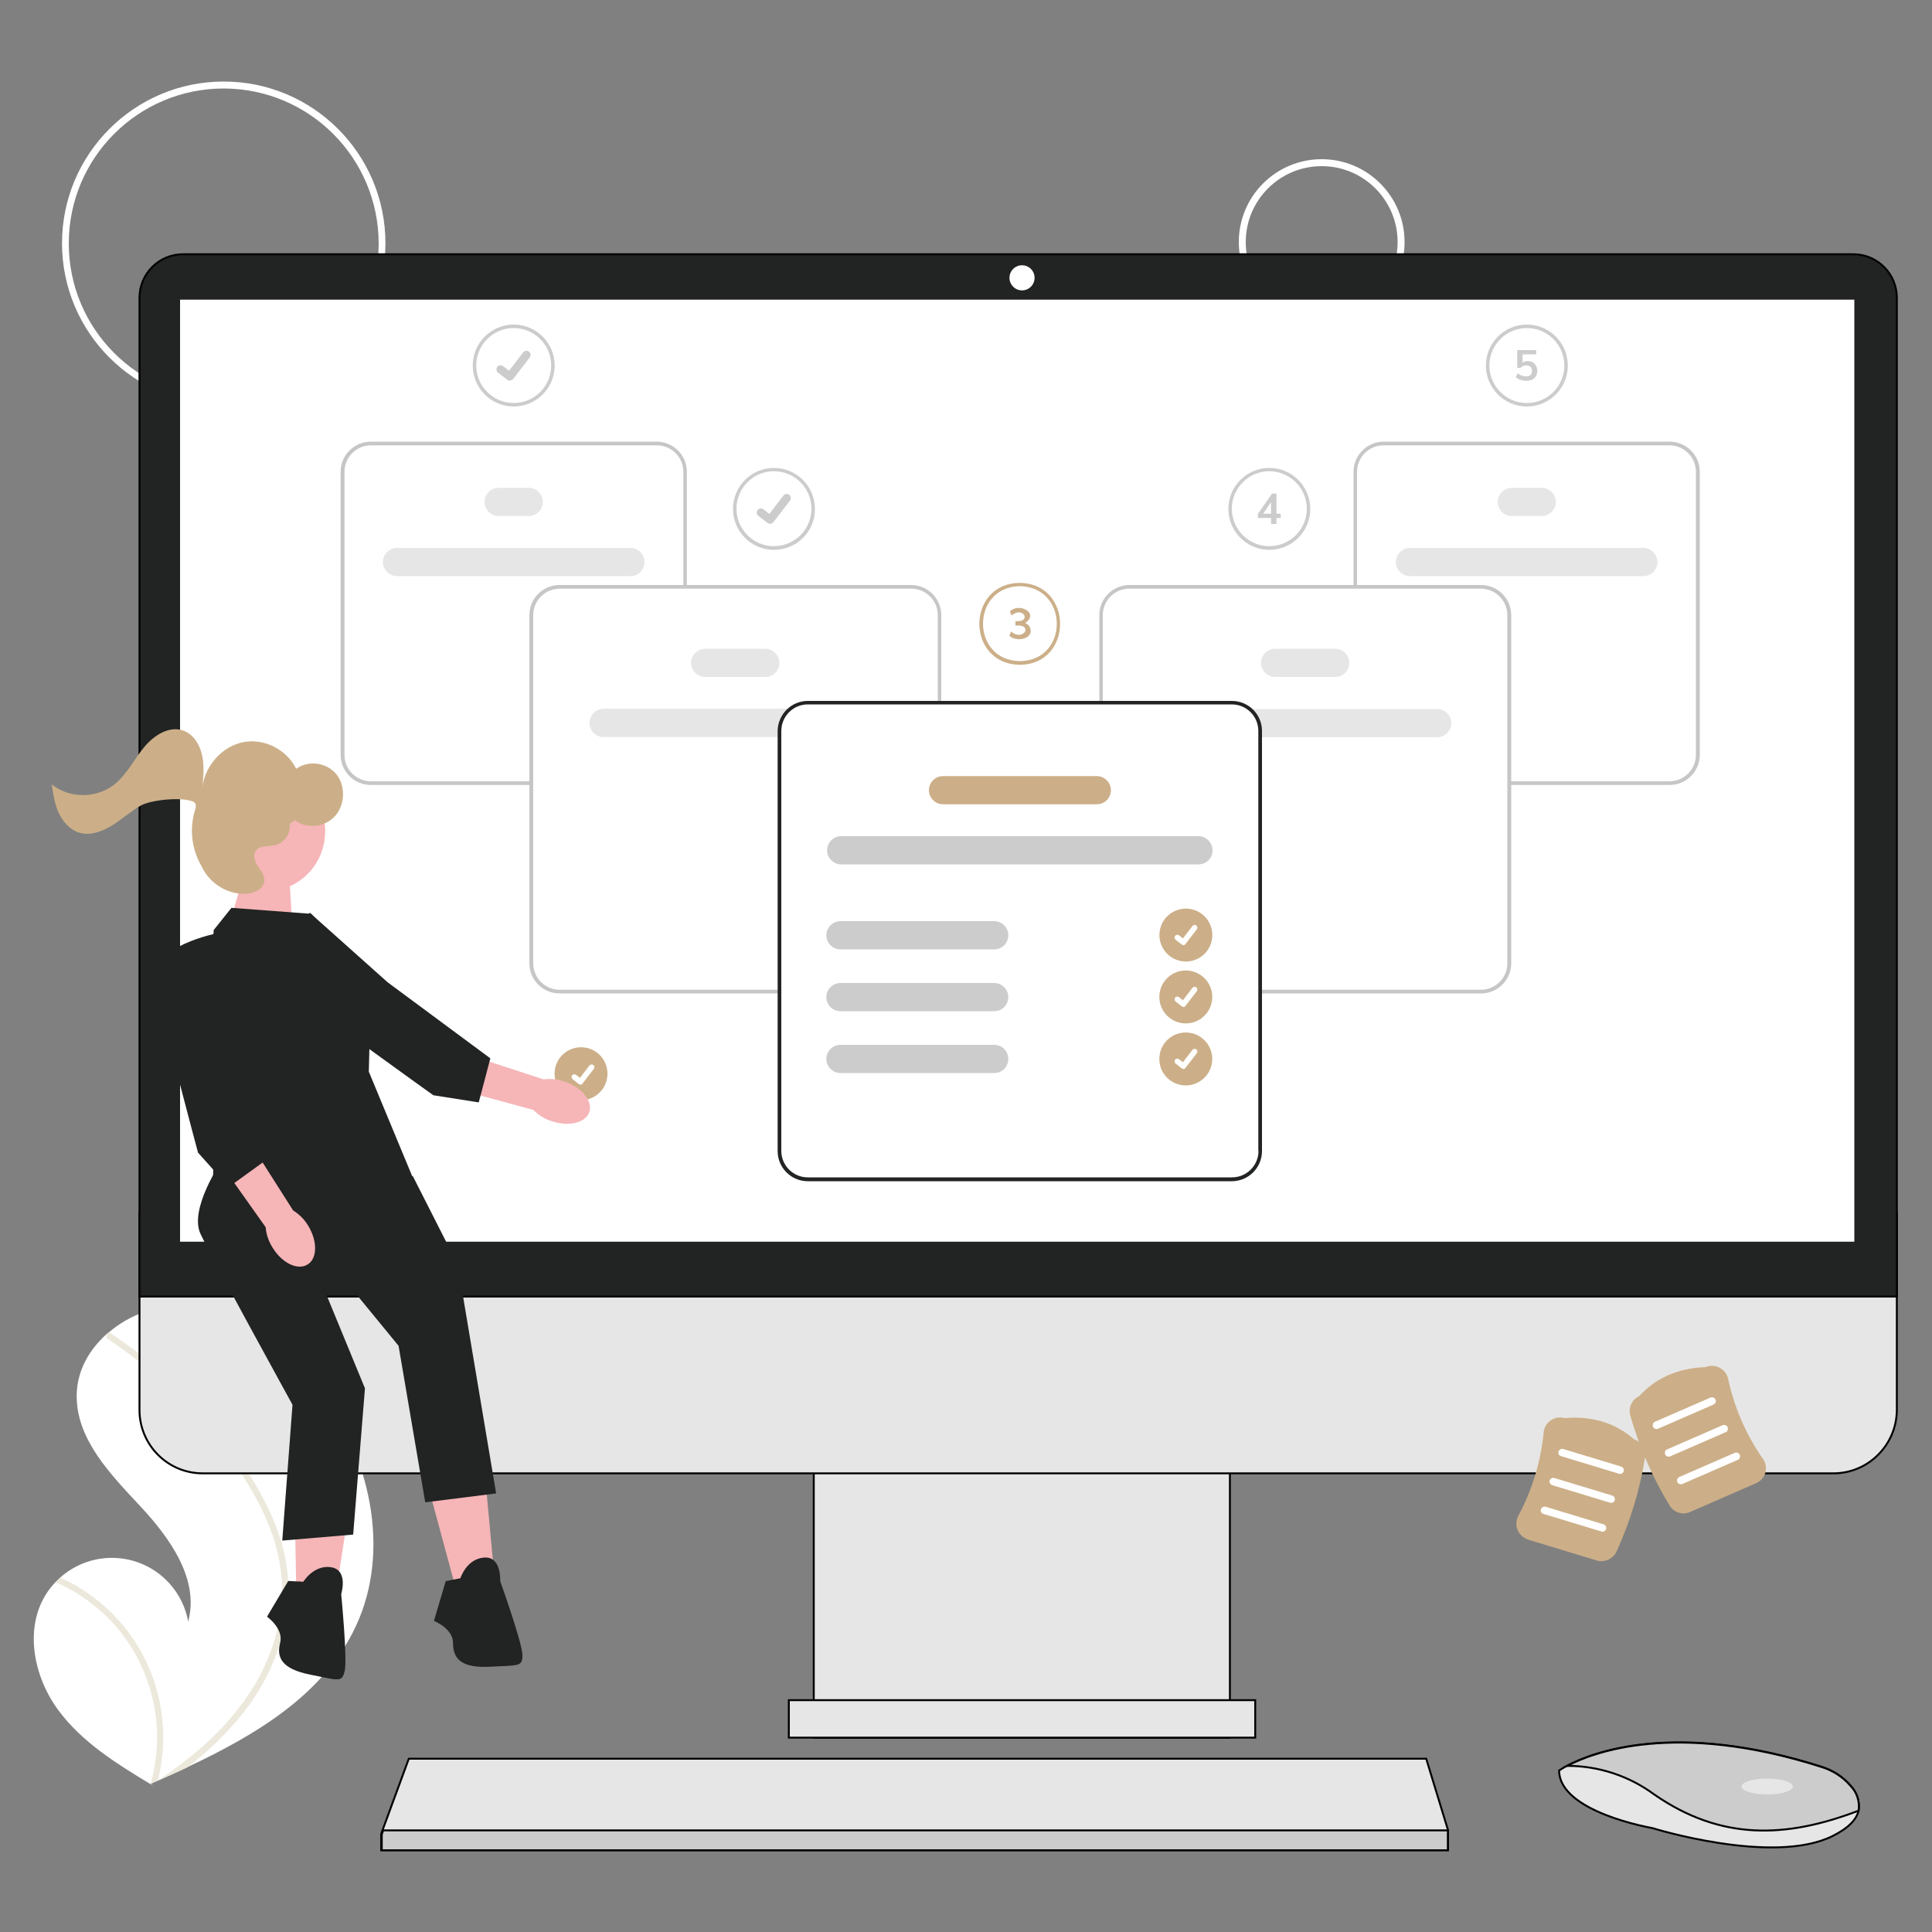 <?xml version="1.0" encoding="utf-8"?>
<!-- Generator: Adobe Illustrator 26.0.1, SVG Export Plug-In . SVG Version: 6.00 Build 0)  -->
<svg version="1.1" id="Ebene_1" xmlns="http://www.w3.org/2000/svg" xmlns:xlink="http://www.w3.org/1999/xlink" x="0px" y="0px"
	 width="1000px" height="1000px" viewBox="0 0 1000 1000" style="enable-background:new 0 0 1000 1000;" xml:space="preserve">
<rect x="0" y="0" width="1000" height="1000" fill="#808080" stroke="none"/>
<style type="text/css">
	.st0{fill:#F6B5B7;}
	.st1{fill:#FFFFFF;}
	.st2{fill:#F6B6B9;}
	.st3{fill:#222323;}
	.st4{fill:#CA9E67;}
	.st5{fill:#3D3B60;}
	.st6{fill:#C6C6C6;}
	.st7{fill:#F2F2F2;}
	.st8{fill:#E7E6E6;}
	.st9{fill:#CCAF88;}
	.st10{fill:#CDCCCC;}
	.st11{fill:#B59671;}
	.st12{fill:#F1F1F1;}
	.st13{fill:#F6B6B8;}
	.st14{fill:#A0626B;}
	.st15{opacity:0.2;fill:#020203;enable-background:new    ;}
	.st16{fill:#CCCCCB;}
	.st17{fill:#A1626A;}
	.st18{fill:#E4E4E3;}
	.st19{fill:#CBCACA;}
	.st20{fill:#9F626B;}
	.st21{opacity:0.17;fill:#020203;enable-background:new    ;}
	.st22{fill:#EC6585;}
	.st23{fill:#F0F0F0;}
	.st24{opacity:0.1;fill:#020203;enable-background:new    ;}
	.st25{fill:#F6F6F6;}
	.st26{fill:#D8CBBC;}
	.st27{fill:#E5E5E4;}
	.st28{fill:#474747;}
	.st29{fill:#ED6885;}
	.st30{fill:#2D2D2D;}
	.st31{fill:#575756;}
	.st32{fill:#E7E6E6;stroke:#010202;stroke-miterlimit:10;}
	.st33{fill:#ECE8DB;}
	.st34{fill:#B2B2B2;}
	.st35{fill:#706F6F;}
	.st36{fill:#222323;stroke:#010202;stroke-miterlimit:10;}
	.st37{fill:#CDCCCC;stroke:#010202;stroke-miterlimit:10;}
</style>
<g>
	<rect x="421.2" y="745.6" class="st32" width="215.4" height="153.9"/>
	<rect x="408.3" y="880" class="st32" width="241.4" height="19.4"/>
	<path class="st1" d="M23.6,825.5c1.5-2.4,3.2-4.6,5.1-6.6c0.8-0.8,1.7-1.6,2.5-2.4c16.6-14.7,41.9-13.3,56.7,3.3
		c4.9,5.5,8.2,12.3,9.5,19.5c5.9-21.8-9.4-43.2-24.8-59.7c-15.4-16.5-33-34.5-32.9-57.1c0-12.6,6.2-23.7,15.5-32
		c0.3-0.3,0.6-0.5,0.9-0.7c11.2-9.6,25.6-14.6,40.4-14.1c27.4,1.5,51.3,19.9,67.9,41.7c26.7,35.1,38.5,84.5,19.7,124.5
		c-16.5,35.2-51.6,56.1-87.4,72.9c-5,2.3-10,4.6-15,6.8c0,0-0.1,0-0.1,0c-0.2,0.1-0.5,0.2-0.7,0.3c-1,0.5-2.1,0.9-3.1,1.4l0.5,0.3
		l1.5,1c-0.5-0.3-1-0.6-1.5-0.9c-0.2-0.1-0.3-0.2-0.5-0.3c-17.6-10.6-35.4-21.7-47.6-38.2C17.6,868.2,12.5,843.6,23.6,825.5z"/>
	<path class="st33" d="M141.1,785.8c3.9,8.9,6.5,18.3,7.7,27.9c0.9,8.6,0.6,17.2-1,25.7c-3.5,17.4-11.1,33.7-22.2,47.5
		c-8.4,10.5-18.1,19.9-28.8,28c-5,2.3-10,4.6-15,6.8c0,0-0.1,0-0.1,0c-0.2,0.1-0.5,0.2-0.7,0.3c-1,0.5-2.1,0.9-3.1,1.4l0.5,0.3
		l1.5,1c-0.5-0.3-1-0.6-1.5-0.9c-0.2-0.1-0.3-0.2-0.5-0.3c7.9-27.5,1.9-57.1-16-79.4c-8.9-10.9-20.2-19.5-33-25.1
		c0.8-0.8,1.7-1.6,2.5-2.4c4.9,2.3,9.7,5,14.1,8.1c16,11,28,26.9,34.2,45.3c5.6,16.7,6.3,34.6,2,51.6c0.9-0.6,1.8-1.2,2.6-1.8
		c16.4-11.1,31.5-24.3,42.9-40.6c9.8-13.8,16.1-29.7,18.3-46.5c2.2-18.3-2.4-36.3-10.6-52.7c-9-17.5-20.4-33.6-33.8-48
		c-13.5-14.8-28.7-27.9-45.3-39c-0.8-0.5-1-1.6-0.5-2.4c0.2-0.4,0.5-0.6,0.9-0.7c0.4-0.1,0.8,0,1.1,0.2c2.1,1.4,4.1,2.8,6.1,4.2
		c16.8,11.9,32,25.8,45.3,41.4C121.5,750.8,133.2,767.5,141.1,785.8z"/>
	<path class="st1" d="M684.1,168.2c-23.7,0-42.9-19.2-42.9-42.9c0-23.7,19.2-42.9,42.9-42.9s42.9,19.2,42.9,42.9
		C727,149,707.8,168.2,684.1,168.2z M684.1,86c-21.7,0-39.3,17.6-39.3,39.3s17.6,39.3,39.3,39.3s39.3-17.6,39.3-39.3
		C723.4,103.6,705.8,86,684.1,86z"/>
	<path class="st1" d="M115.8,209.6c-46.2,0-83.7-37.5-83.7-83.7s37.5-83.7,83.7-83.7s83.7,37.5,83.7,83.7
		C199.4,172.2,162,209.6,115.8,209.6z M115.8,45.8c-44.3,0-80.2,35.9-80.2,80.2s35.9,80.2,80.2,80.2S196,170.3,196,126l0,0
		C195.9,81.7,160.1,45.9,115.8,45.8z"/>
	<path class="st32" d="M949,762.6H104.9c-18.1,0-32.7-14.7-32.7-32.8V628.1h909.6v101.7C981.7,747.9,967,762.6,949,762.6z"/>
	<path class="st36" d="M981.7,671.1H72.2V154.1c0-12.4,10.1-22.5,22.5-22.5h864.6c12.4,0,22.5,10.1,22.5,22.5V671.1z"/>
	<circle class="st1" cx="529" cy="143.8" r="6.5"/>
	<rect x="93.2" y="155.1" class="st1" width="866.6" height="487.6"/>
	<g>
		<polygon class="st0" points="124.2,459.5 114.9,492.2 152.2,494.5 149.9,456 		"/>
		<g>
			<polygon class="st0" points="222.3,771.8 235.3,819.9 255.9,816.1 251.3,766.4 			"/>
			<path class="st3" d="M238.3,816.9l-7.6,1.5l-6.1,20.6c0,0,9.9,3.8,9.9,11.5s3.8,13,19.1,12.2c15.3-0.8,16.8,0,16.8-6.1
				c0-6.1-11.5-38.2-11.5-38.2s0.8-13-8.4-12.2C241.4,806.9,238.3,816.9,238.3,816.9L238.3,816.9z"/>
			<polygon class="st0" points="152.4,771 153.3,820.9 174.2,822.2 181.9,772.9 			"/>
			<path class="st3" d="M157,818.7l-7.8-0.4l-11,18.5c0,0,8.7,6.1,6.8,13.5c-1.9,7.4,0.5,13.5,15.6,16.5c15,3,16.3,4.1,17.8-1.8
				c1.5-5.9-1.8-39.9-1.8-39.9s3.9-12.4-5.2-13.9C162.4,809.8,157,818.7,157,818.7L157,818.7z"/>
			<path class="st3" d="M161.1,473l-41.3-3.1l-9.2,11.5c0,0-4.6,77.2-1.5,84.8s0.8,51.2,0.8,51.2l104-7.3l-23-55.4l0.8-32.1
				l-20.6-39L161.1,473L161.1,473z"/>
			<path class="st3" d="M114.5,601.3c0,0-16.8,24.5-10.7,37.4c6.1,13,47.6,88.4,47.6,88.4l-5.3,70.3l36.7-3.1l6.1-75.7l-25.4-61.7
				l4.6-6.9l38.2,46.6l13.8,81l36.7-4.6l-19.9-118.5l-23.2-45.7L114.5,601.3z"/>
			<g>
				
					<path id="uuid-cdcc4a7b-c7e9-4136-bdd1-e7c84b73eb6c-2093_00000140723176858566156960000007188783572700537267_" class="st0" d="
					M141.1,645.8c4.9,8,13,11.9,18.1,8.7c5.1-3.1,5.2-12.1,0.3-20.1c-1.9-3.2-4.6-5.9-7.8-7.9L130.4,593l-15.5,10.3l22.6,31.9
					C137.8,639,139.1,642.6,141.1,645.8z"/>
				<path class="st3" d="M113,482.9c0,0-35.9,6.9-32.9,24.5c3.1,17.6,22.4,89.2,22.4,89.2l15.9,17.8l19.1-13.8l-16-64.2L113,482.9
					L113,482.9z"/>
			</g>
			
				<ellipse id="fc69f6bd-6aec-467a-b158-496b315f473e_00000160886218877794267560000011942155955123214726_" transform="matrix(0.16 -0.987 0.987 0.16 -295.961 763.709)" class="st9" cx="300.8" cy="555.8" rx="13.7" ry="13.7"/>
			<path id="f31c0d86-d70b-4e63-97a7-2fc94b4d7c12-2103_00000168815081757472134430000009015947778521026986_" class="st1" d="
				M300.5,561.4c-0.3,0-0.6-0.1-0.9-0.3l0,0l-3.2-2.5c-0.6-0.5-0.7-1.4-0.3-2c0.5-0.6,1.4-0.7,2-0.3l2.1,1.6l4.9-6.4
				c0.5-0.6,1.4-0.7,2-0.3l0,0l0,0l0,0l0,0c0.6,0.5,0.7,1.4,0.3,2l-5.8,7.5C301.4,561.2,301,561.4,300.5,561.4L300.5,561.4z"/>
			<g>
				
					<path id="uuid-a6c07e27-609a-42c1-9803-308006772003-2092_00000055694145776997585490000017376717478583808426_" class="st0" d="
					M285.5,580.3c8.9,3,17.6,0.9,19.5-4.7c1.9-5.6-3.7-12.7-12.6-15.7c-3.5-1.3-7.3-1.7-11-1.2l-37.7-12.3l-5.4,17.8l37.8,10.3
					C278.7,577.2,281.9,579.2,285.5,580.3L285.5,580.3z"/>
				<path class="st3" d="M160.3,472.4c0,0-23.4,28.1-9.9,39.8c13.5,11.6,73.9,54.7,73.9,54.7l23.5,3.7l6-22.8l-53.2-39.4
					L160.3,472.4L160.3,472.4z"/>
			</g>
		</g>
		
			<ellipse transform="matrix(0.151 -0.989 0.989 0.151 -308.529 501.945)" class="st0" cx="138" cy="430.6" rx="30.8" ry="30.1"/>
		<path class="st9" d="M26.8,406c0.7,5,1.5,10.1,3.5,14.6c2.1,4.5,5.6,8.6,10.1,10.2c5.7,2,12.1-0.2,17.4-3.4
			c5.2-3.2,9.8-7.5,15.2-10.5c5.4-3,21.9-4.6,27.3-1.8c1.2,0.7,1.3,2.1,0.7,4c-3,9.6-1.9,20,3,28.7c0.1,0.2,0.2,0.4,0.3,0.5
			c4.1,9.1,13.8,15,23.5,14.3c4-0.3,8.7-2.5,9-6.7c0.2-2.8-1.7-5.1-3.2-7.4c-1.5-2.3-2.8-5.3-1.5-7.7c1.9-3.5,6.8-2.5,10.5-3.4
			c4.6-1.1,8-6.2,7.4-11l2.7-1.8c6.1,4.6,15.6,3.6,20.8-2.3c5.2-5.9,5.4-15.8,0.5-21.7c-5.2-6-14.1-7.2-20.7-2.7
			c-5-10-16.5-15.8-27.2-13.8c-10.7,2-19.7,11.7-21.3,22.9c0.5-5.5,1-11.1-0.3-16.5c-1.2-5.3-4.5-10.5-9.5-12.3
			c-7.2-2.7-15.1,2.2-20.2,8.3c-5.1,6.1-8.7,13.5-14.6,18.7C51,413.3,36.3,413.7,26.8,406z"/>
	</g>
	<g>
		<path class="st8" d="M312.4,366.9c-4,0-7.3,3.3-7.3,7.3c0,4,3.3,7.3,7.3,7.3h92.1v-3.2c0-4.6,2.3-8.9,6.2-11.5H312.4z"/>
		<path class="st8" d="M396.1,350.4H365c-4,0-7.3-3.3-7.3-7.3c0-4,3.3-7.3,7.3-7.3h31.1c4,0,7.3,3.3,7.3,7.3
			C403.4,347.1,400.2,350.4,396.1,350.4z"/>
		<path class="st8" d="M326.3,298.2H205.5c-4,0-7.3-3.3-7.3-7.3c0-4,3.3-7.3,7.3-7.3h120.8c4,0,7.3,3.3,7.3,7.3
			C333.6,294.9,330.4,298.2,326.3,298.2z"/>
		<path class="st8" d="M273.7,267.1h-15.6c-4,0-7.3-3.3-7.3-7.3c0-4,3.3-7.3,7.3-7.3h15.6c4,0,7.3,3.3,7.3,7.3
			C281,263.8,277.7,267.1,273.7,267.1z"/>
		<path class="st6" d="M403.5,514.2H289.6c-8.6,0-15.6-7-15.6-15.6V318.4c0-8.6,7-15.6,15.6-15.6h182c8.6,0,15.6,7,15.6,15.6v44.7
			h-1.8v-44.7c0-7.6-6.2-13.7-13.7-13.7h-182c-7.6,0-13.7,6.2-13.7,13.7v180.2c0,7.6,6.2,13.7,13.7,13.7h113.9L403.5,514.2z"/>
		<path class="st6" d="M274.9,406.3h-83c-8.6,0-15.6-7-15.6-15.6V244.2c0-8.6,7-15.6,15.6-15.6h148c8.6,0,15.6,7,15.6,15.6v59.6
			h-1.8v-59.6c0-7.6-6.2-13.7-13.7-13.7h-148c-7.6,0-13.7,6.2-13.7,13.7v146.5c0,7.6,6.2,13.7,13.7,13.7h83L274.9,406.3z"/>
		<path class="st8" d="M645.6,366.9c3.9,2.5,6.2,6.8,6.2,11.5v3.2h92.1c4,0,7.3-3.3,7.3-7.3c0-4-3.3-7.3-7.3-7.3H645.6z"/>
		<path class="st8" d="M652.7,343.1c0-4,3.3-7.3,7.3-7.3h31.1c4,0,7.3,3.3,7.3,7.3c0,4-3.3,7.3-7.3,7.3H660
			C656,350.4,652.7,347.1,652.7,343.1z"/>
		<path class="st8" d="M722.5,290.9c0-4,3.3-7.3,7.3-7.3h120.8c4,0,7.3,3.3,7.3,7.3c0,4-3.3,7.3-7.3,7.3H729.8
			C725.8,298.2,722.5,294.9,722.5,290.9z"/>
		<path class="st8" d="M775.2,259.8c0-4,3.3-7.3,7.3-7.3H798c4,0,7.3,3.3,7.3,7.3c0,4-3.3,7.3-7.3,7.3h-15.6
			C778.4,267.1,775.2,263.8,775.2,259.8z"/>
		<path class="st6" d="M652.7,514.2h113.9c8.6,0,15.6-7,15.6-15.6V318.4c0-8.6-7-15.6-15.6-15.6h-182c-8.6,0-15.6,7-15.6,15.6v44.7
			h1.8v-44.7c0-7.6,6.2-13.7,13.7-13.7h182c7.6,0,13.7,6.2,13.7,13.7v180.2c0,7.6-6.2,13.7-13.7,13.7H652.7V514.2z"/>
		<path class="st6" d="M781.2,406.3h83c8.6,0,15.6-7,15.6-15.6V244.2c0-8.6-7-15.6-15.6-15.6h-148c-8.6,0-15.6,7-15.6,15.6v59.6h1.8
			v-59.6c0-7.6,6.2-13.7,13.7-13.7h148c7.6,0,13.7,6.2,13.7,13.7v146.5c0,7.6-6.2,13.7-13.7,13.7h-83V406.3z"/>
		<path class="st3" d="M637.6,362.8H418.1c-8.6,0-15.5,7-15.6,15.6v217.4c0,8.6,7,15.6,15.6,15.6h219.5c8.6,0,15.6-7,15.6-15.6
			V378.3C653.2,369.7,646.2,362.8,637.6,362.8z M651.4,595.7c0,7.6-6.2,13.7-13.7,13.7H418.1c-7.6,0-13.7-6.2-13.7-13.7V378.3
			c0-7.6,6.2-13.7,13.7-13.7h219.5c7.6,0,13.7,6.2,13.7,13.7V595.7z"/>
		<path class="st10" d="M620.3,447.4H435.4c-4,0-7.3-3.3-7.3-7.3c0-4,3.3-7.3,7.3-7.3h184.9c4,0,7.3,3.3,7.3,7.3
			C627.7,444.1,624.4,447.4,620.3,447.4z"/>
		<path class="st9" d="M567.7,416.3h-79.6c-4,0-7.3-3.3-7.3-7.3c0-4,3.3-7.3,7.3-7.3h79.6c4,0,7.3,3.3,7.3,7.3
			C575,413,571.8,416.3,567.7,416.3z"/>
		<path class="st10" d="M514.6,491.4H435c-4,0-7.3-3.3-7.3-7.3c0-4,3.3-7.3,7.3-7.3h79.6c4,0,7.3,3.3,7.3,7.3
			C521.9,488.1,518.7,491.4,514.6,491.4z"/>
		<path class="st10" d="M514.6,523.4H435c-4,0-7.3-3.3-7.3-7.3s3.3-7.3,7.3-7.3h79.6c4,0,7.3,3.3,7.3,7.3S518.7,523.4,514.6,523.4z"
			/>
		<path class="st10" d="M514.6,555.4H435c-4,0-7.3-3.3-7.3-7.3c0-4,3.3-7.3,7.3-7.3h79.6c4,0,7.3,3.3,7.3,7.3
			C521.9,552.2,518.7,555.4,514.6,555.4z"/>
		
			<ellipse id="fc69f6bd-6aec-467a-b158-496b315f473e_00000141428614867773128810000010765021785554377136_" transform="matrix(0.16 -0.987 0.987 0.16 37.875 1012.468)" class="st9" cx="613.9" cy="484" rx="13.7" ry="13.7"/>
		<path id="f31c0d86-d70b-4e63-97a7-2fc94b4d7c12-2103_00000089550935303934558660000017151108992360396184_" class="st1" d="
			M612.6,489.2c-0.3,0-0.6-0.1-0.9-0.3l0,0l-3.2-2.5c-0.6-0.5-0.7-1.4-0.3-2c0.5-0.6,1.4-0.7,2-0.3l2.1,1.6l4.9-6.4
			c0.5-0.6,1.4-0.7,2-0.3l0,0l0,0l0,0l0,0c0.6,0.5,0.7,1.4,0.3,2l-5.8,7.5C613.5,489,613,489.2,612.6,489.2L612.6,489.2z"/>
		<path class="st10" d="M265.9,210.4c-11.7,0-21.2-9.5-21.2-21.2c0-11.7,9.5-21.2,21.2-21.2c11.7,0,21.2,9.5,21.2,21.2
			C287.1,200.9,277.6,210.4,265.9,210.4z M265.9,169.8c-10.7,0-19.4,8.7-19.4,19.4c0,10.7,8.7,19.4,19.4,19.4
			c10.7,0,19.4-8.7,19.4-19.4C285.3,178.5,276.6,169.8,265.9,169.8z"/>
		<path id="b565f894-1e41-4a11-b880-46bff78dfbdf-2104_00000029739488801902926560000007176425081800161664_" class="st10" d="
			M263.9,197c-0.5,0-0.9-0.1-1.3-0.4l0,0l-4.8-3.7c-0.9-0.7-1.1-2-0.4-3s2-1.1,3-0.4l3.1,2.4l7.3-9.5c0.7-0.9,2-1.1,3-0.4
			c0,0,0,0,0,0l0,0l0,0.1l0-0.1c0.9,0.7,1.1,2,0.4,3l-8.6,11.2C265.2,196.6,264.5,197,263.9,197L263.9,197z"/>
		<path class="st10" d="M400.6,284.6c-11.7,0-21.2-9.5-21.2-21.2c0-11.7,9.5-21.2,21.2-21.2c11.7,0,21.2,9.5,21.2,21.2
			C421.9,275.1,412.4,284.6,400.6,284.6z M400.6,243.9c-10.7,0-19.4,8.7-19.4,19.4c0,10.7,8.7,19.4,19.4,19.4
			c10.7,0,19.4-8.7,19.4-19.4C420,252.6,411.4,244,400.6,243.9z"/>
		<path id="a1067fe6-b388-4736-89af-b6090c7ddfc7-2105_00000067235007447733210700000012871177187648803208_" class="st10" d="
			M398.6,271.1c-0.5,0-0.9-0.1-1.3-0.4l0,0l-4.8-3.7c-0.9-0.7-1.1-2-0.4-3c0.7-0.9,2-1.1,3-0.4l0,0l3.1,2.4l7.3-9.5
			c0.7-0.9,2-1.1,3-0.4c0,0,0,0,0,0l0,0l0,0.1l0-0.1c0.9,0.7,1.1,2,0.4,3l-8.6,11.2C399.9,270.8,399.3,271.1,398.6,271.1
			L398.6,271.1z"/>
		
			<ellipse id="a6907563-545c-4a91-99f2-6d7f4e57ba01_00000132074998827539753720000018004994219423093156_" transform="matrix(0.16 -0.987 0.987 0.16 6.248 1039.377)" class="st9" cx="613.9" cy="516" rx="13.7" ry="13.7"/>
		<path id="f071b9ad-7606-418c-8652-2e0910ae4e99-2106_00000069358425262831669920000017707169549066441404_" class="st1" d="
			M612.6,521.2c-0.3,0-0.6-0.1-0.9-0.3l0,0l-3.2-2.5c-0.6-0.5-0.7-1.4-0.3-2c0.5-0.6,1.4-0.7,2-0.3l2.1,1.6l4.9-6.4
			c0.5-0.6,1.4-0.7,2-0.3l0,0l0,0l0,0l0,0c0.6,0.5,0.7,1.4,0.3,2l-5.8,7.5C613.5,521,613,521.2,612.6,521.2L612.6,521.2z"/>
		
			<ellipse id="a9a7744d-510c-41c6-a641-cf6a8a976d00_00000087408262837137755570000002971171534052731029_" transform="matrix(0.16 -0.987 0.987 0.16 -25.443 1066.339)" class="st9" cx="613.9" cy="548.1" rx="13.7" ry="13.7"/>
		<path id="ee4f98ac-d41c-4601-9f0c-7c3b6a7a76ac-2107_00000090261321113085080400000017851779887113471644_" class="st1" d="
			M612.6,553.3c-0.3,0-0.6-0.1-0.9-0.3l0,0l-3.2-2.5c-0.6-0.5-0.7-1.4-0.3-2c0.5-0.6,1.4-0.7,2-0.3l2.1,1.6l4.9-6.4
			c0.5-0.6,1.4-0.7,2-0.3l0,0l0,0l0,0l0,0c0.6,0.5,0.7,1.4,0.3,2l-5.8,7.5C613.5,553.1,613,553.3,612.6,553.3L612.6,553.3z"/>
		<path class="st9" d="M527.9,344.1c-14.4-0.2-21-11.2-21-21.2c0-10.1,6.6-21,20.9-21.2h0c14.4,0.2,20.9,11.2,20.9,21.2
			S542.3,343.9,527.9,344.1z M527.9,303.4c-13.1,0.2-19.1,10.2-19.1,19.4c0,9.2,6,19.2,19.1,19.4C541,342,547,332.1,547,322.9
			C547,313.7,541,303.7,527.9,303.4z"/>
		<path class="st9" d="M532.7,324c3.7,6.4-6.4,8.9-10.3,5l1-2.1c6.3,5.4,11.8-4,2.2-3.1v-2.3c8.8,0.7,3.8-8.1-2-2.9l-0.9-2.1
			c4.8-4.9,15.5,1,7.9,6C531.4,322.8,532.1,323.3,532.7,324z"/>
		<path class="st10" d="M657,284.6c-11.7,0-21.2-9.5-21.2-21.2c0-11.7,9.5-21.2,21.2-21.2c11.7,0,21.2,9.5,21.2,21.2
			C678.2,275.1,668.7,284.6,657,284.6z M657,243.9c-10.7,0-19.4,8.7-19.4,19.4s8.7,19.4,19.4,19.4c10.7,0,19.4-8.7,19.4-19.4
			C676.4,252.6,667.7,244,657,243.9z"/>
		<path class="st10" d="M662.9,268.1h-2.2v3.1h-2.8v-3.1h-6.8V266l7.3-10.5h2.3v10.4h2.2V268.1z M657.9,265.9v-6l-4.1,6H657.9z"/>
		<path class="st10" d="M790.3,210.4c-11.7,0-21.2-9.5-21.2-21.2c0-11.7,9.5-21.2,21.2-21.2c11.7,0,21.2,9.5,21.2,21.2
			C811.5,200.9,802,210.4,790.3,210.4z M790.3,169.8c-10.7,0-19.4,8.7-19.4,19.4c0,10.7,8.7,19.4,19.4,19.4
			c10.7,0,19.4-8.7,19.4-19.4C809.7,178.5,801,169.8,790.3,169.8z"/>
		<path class="st10" d="M793.4,187.6c0.7,0.4,1.3,1,1.7,1.8c0.4,0.8,0.6,1.7,0.6,2.6c0,1-0.2,1.9-0.7,2.7c-0.5,0.8-1.2,1.4-2,1.8
			c-1,0.4-2,0.7-3.1,0.6c-1,0-2-0.2-2.9-0.5c-0.9-0.3-1.7-0.7-2.4-1.3l0.9-2.1c1.2,1,2.8,1.6,4.4,1.6c0.8,0.1,1.6-0.2,2.3-0.7
			c1-1.2,1-3,0-4.2c-0.6-0.5-1.4-0.8-2.1-0.8c-0.6,0-1.2,0.1-1.7,0.3c-0.5,0.2-1,0.6-1.4,1h-1.7v-9.2h9.8v2.2h-7v4.3
			c0.8-0.6,1.8-0.8,2.8-0.8C791.7,186.9,792.6,187.1,793.4,187.6z"/>
	</g>
	<path class="st9" d="M785.5,791.9c-1-2.4-0.8-5.1,0.4-7.4c7.2-13.4,11.6-28,13.1-43.1c0.2-2.6,1.6-4.9,3.8-6.3
		c2.1-1.4,4.6-1.8,7-1.1c14.1-1.2,26.2,2.4,35.9,10.9c4,1.3,6.4,5.3,5.8,9.4c-2.7,16.8-7.7,33.3-14.8,48.8
		c-1.8,3.8-6.1,5.8-10.2,4.6l-35.6-10.8C788.4,796,786.5,794.2,785.5,791.9z"/>
	<path class="st1" d="M808,753.7l30,9.1c1,0.3,2.1-0.3,2.4-1.3c0.3-1-0.3-2.1-1.3-2.4c0,0,0,0,0,0l-30-9.1c-1-0.3-2.1,0.3-2.4,1.3
		C806.3,752.3,806.9,753.4,808,753.7z"/>
	<path class="st1" d="M803.4,768.7l30,9.1c1,0.3,2.1-0.3,2.4-1.3c0.3-1-0.3-2.1-1.3-2.4l-30-9.1c-1-0.3-2.1,0.3-2.4,1.3
		C801.8,767.2,802.4,768.3,803.4,768.7C803.4,768.7,803.4,768.7,803.4,768.7z"/>
	<path class="st1" d="M798.9,783.6l30,9.1c1,0.3,2.1-0.3,2.4-1.3c0.3-1-0.3-2.1-1.3-2.4l-30-9.1c-1-0.3-2.1,0.3-2.4,1.3
		C797.3,782.2,797.8,783.3,798.9,783.6C798.9,783.6,798.9,783.6,798.9,783.6z"/>
	<path class="st9" d="M908.9,767.7l-34.1,14.9c-3.9,1.7-8.4,0.3-10.6-3.3c-8.9-14.6-15.7-30.3-20.4-46.7c-1.1-4,0.9-8.3,4.7-10
		c8.6-9.5,20.2-14.5,34.4-15c2.3-1,4.9-0.9,7.1,0.3c2.3,1.2,4,3.3,4.5,5.9c3.2,14.8,9.3,28.9,18,41.3c1.5,2.1,1.9,4.8,1.2,7.3
		C913,764.7,911.3,766.7,908.9,767.7z"/>
	<path class="st1" d="M887.9,724.4c-0.4-1-1.6-1.4-2.6-1l-28.7,12.5c0,0,0,0,0,0c-1,0.4-1.4,1.6-1,2.6c0.4,1,1.6,1.4,2.6,1
		l28.7-12.5C887.9,726.5,888.4,725.4,887.9,724.4z"/>
	<path class="st1" d="M893.2,741.3c1-0.4,1.4-1.6,1-2.6c-0.4-1-1.6-1.4-2.6-1l-28.7,12.5c-1,0.4-1.4,1.6-1,2.6c0.4,1,1.6,1.4,2.6,1
		L893.2,741.3C893.2,741.3,893.2,741.3,893.2,741.3z"/>
	<path class="st1" d="M899.5,755.6c1-0.4,1.4-1.6,1-2.6c-0.4-1-1.6-1.4-2.6-1l-28.7,12.5c-1,0.4-1.4,1.6-1,2.6c0.4,1,1.6,1.4,2.6,1
		L899.5,755.6C899.4,755.6,899.5,755.6,899.5,755.6z"/>
	<polygon class="st32" points="749.5,947.3 749.5,957.6 197.3,957.6 197.3,949.3 198,947.3 211.6,910.3 738.2,910.3 	"/>
	<path class="st32" d="M962,937.2c-1,4.3-4.8,8.8-13.4,13.1c-30.8,15.4-93.4-4.1-93.4-4.1s-48.2-8.2-48.2-29.8
		c1.4-0.9,2.8-1.8,4.2-2.5c12.9-6.8,55.9-23.7,132,0.7c5.6,1.8,10.6,5,14.5,9.5C961.1,927.6,962.7,932.4,962,937.2z"/>
	<path class="st37" d="M962,937.2c-37.7,14.4-71.3,15.5-105.8-8.4c-13-9.6-28.8-14.8-45-14.8c12.9-6.8,55.9-23.7,132,0.7
		c5.6,1.8,10.6,5,14.5,9.5C961.1,927.6,962.7,932.4,962,937.2z"/>
	<ellipse class="st8" cx="914.7" cy="924.7" rx="13.3" ry="4.1"/>
	<polygon class="st37" points="749.4,947.4 749.4,957.7 197.6,957.7 197.6,949.5 198.3,947.4 	"/>
</g>
</svg>
